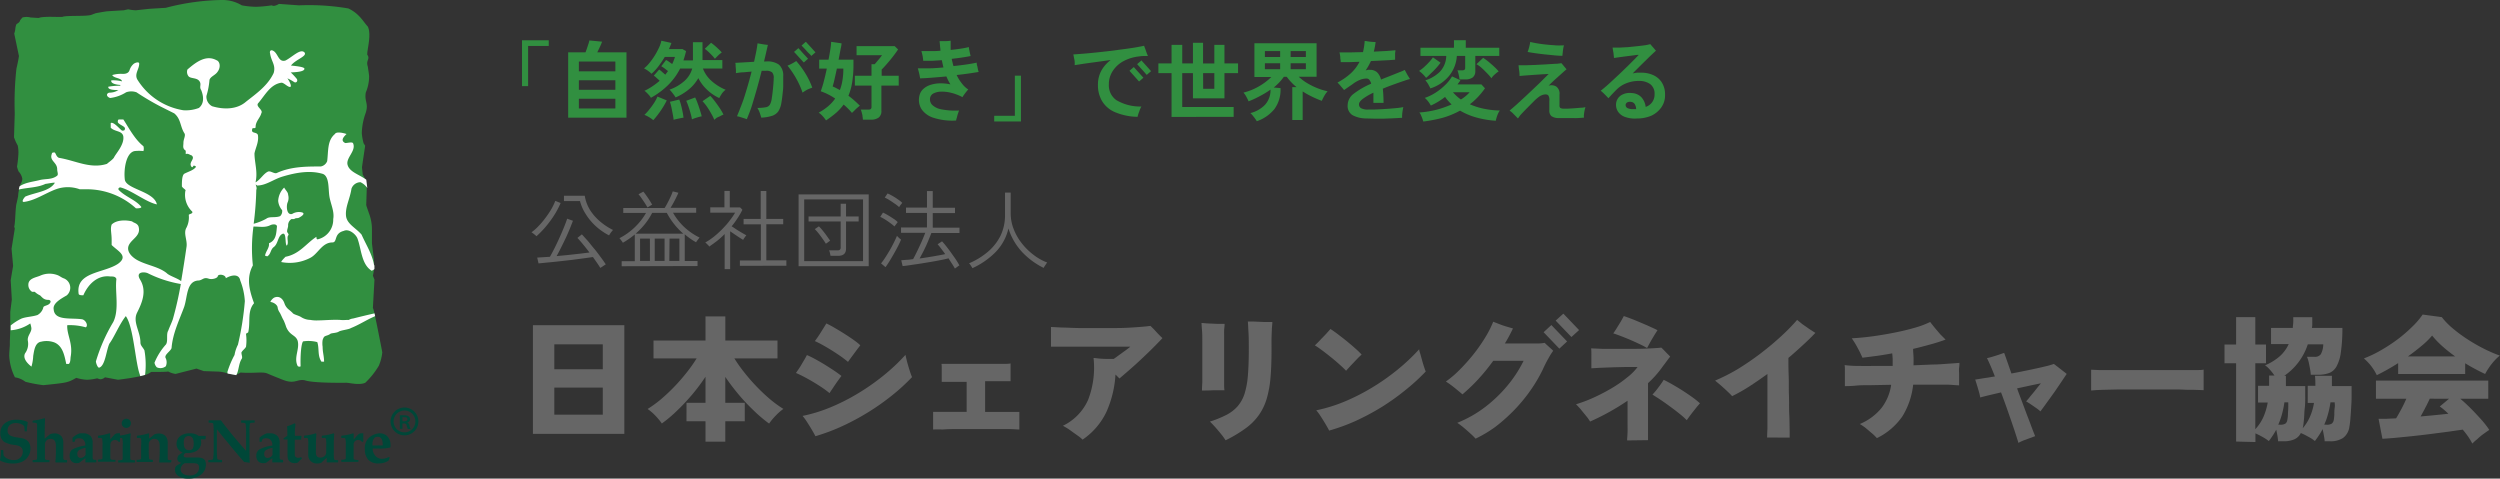 <svg xmlns="http://www.w3.org/2000/svg" viewBox="0 0 467.33 89.46"><rect x="0" y="0" width="467.33" height="89.46" fill="#333333" stroke="none"/><defs><style>.cls-1{fill:#318f40;}.cls-2{fill:#666;}.cls-3{fill:#004738;}.cls-4{fill:none;stroke:#004738;stroke-width:0.56px;}.cls-5{fill:#fff;}</style></defs><g id="レイヤー_2" data-name="レイヤー 2"><g id="コンポジション"><path class="cls-1" d="M97.58,16.1V7.53h5V8.59H98.72V16.1Z"/><path class="cls-1" d="M106.21,22V9.78h3.24c.1-.25.2-.53.3-.83s.2-.59.28-.85a3.56,3.56,0,0,0,.14-.54l2.38.23a9.29,9.29,0,0,1-.37.89c-.18.39-.36.75-.53,1.1h5.46V22Zm2-8.67h6.82V11.5h-6.82Zm0,3.46h6.82V15h-6.82Zm0,3.49h6.82V18.46h-6.82Z"/><path class="cls-1" d="M134.45,18.33a8.3,8.3,0,0,1-2.24-1.52,7.72,7.72,0,0,1-1.67-2.21,7.53,7.53,0,0,1-1.75,2.09,10.12,10.12,0,0,1-2.5,1.52,4,4,0,0,0-.29-.44c-.13-.18-.28-.37-.43-.56a3.14,3.14,0,0,0-.42-.45,8.31,8.31,0,0,0,2.73-1.57,4.91,4.91,0,0,0,1.52-2.38h-2.26a11.83,11.83,0,0,1-2.28,3.12,14.73,14.73,0,0,1-3.18,2.35,3.44,3.44,0,0,0-.33-.47c-.15-.16-.3-.33-.46-.48a2,2,0,0,0-.43-.35A10.77,10.77,0,0,0,122,16.1a12.27,12.27,0,0,0,1.31-1c-.17-.17-.36-.34-.58-.54a3.41,3.41,0,0,0-.51-.42l1-1.14a4.52,4.52,0,0,1,.55.44l.59.52c.09-.11.18-.22.26-.34l.25-.33-.65-.51a4.8,4.8,0,0,0-.61-.39l.9-1.18a3.78,3.78,0,0,1,.55.34l.59.42a6.31,6.31,0,0,0,.29-.66,5.9,5.9,0,0,0,.23-.67h-1.9a20.61,20.61,0,0,1-1.18,1.75,9.37,9.37,0,0,1-1.3,1.4,5,5,0,0,0-.64-.54,5.28,5.28,0,0,0-.76-.47,6.09,6.09,0,0,0,1-1,12.3,12.3,0,0,0,1-1.39,14.38,14.38,0,0,0,.8-1.48,5.86,5.86,0,0,0,.44-1.3l1.88.42c-.06.18-.13.36-.21.55s-.16.39-.25.59h2.52l.67.38c-.06.3-.14.6-.22.88s-.17.58-.27.86h1.78V7.89h1.79v3.34h3.71v1.58h-3.63a5.86,5.86,0,0,0,1.69,2.39,9.18,9.18,0,0,0,2.56,1.58,3,3,0,0,0-.7.71A7.88,7.88,0,0,0,134.45,18.33Zm-12.33,4.13a6.12,6.12,0,0,0-.79-.56,4.94,4.94,0,0,0-.87-.43,7.91,7.91,0,0,0,.91-1,12.31,12.31,0,0,0,.89-1.22,7.12,7.12,0,0,0,.64-1.2l1.74.72a13.56,13.56,0,0,1-.73,1.31c-.28.45-.58.88-.89,1.29A13,13,0,0,1,122.12,22.46Zm3.79-.06c0-.32-.08-.69-.16-1.11s-.16-.84-.25-1.26a9,9,0,0,0-.27-1l1.74-.42a7.79,7.79,0,0,1,.33,1c.11.41.2.83.29,1.26a10.88,10.88,0,0,1,.18,1.14c-.24,0-.55.09-.92.16A7.73,7.73,0,0,0,125.91,22.4Zm3.44-.08a9.37,9.37,0,0,0-.27-1.17c-.12-.45-.26-.89-.41-1.31a9.77,9.77,0,0,0-.39-1l1.67-.62a9.73,9.73,0,0,1,.48,1.15c.16.43.3.85.43,1.27s.24.79.31,1.11a5,5,0,0,0-.59.13l-.68.21A4.79,4.79,0,0,0,129.35,22.32Zm4.18.08a10.44,10.44,0,0,0-.58-1.17c-.25-.45-.52-.88-.81-1.31a8.4,8.4,0,0,0-.82-1l1.45-1a10.7,10.7,0,0,1,.91,1.08c.32.42.61.84.9,1.27a9.84,9.84,0,0,1,.66,1.15,2.82,2.82,0,0,0-.57.27L134,22A5.37,5.37,0,0,0,133.53,22.4Zm.1-11.42a5.06,5.06,0,0,0-.53-.62c-.22-.24-.45-.46-.69-.69a5.66,5.66,0,0,0-.67-.54L132.92,8q.29.2.66.51c.25.21.5.44.74.67a5.6,5.6,0,0,1,.6.63,6.1,6.1,0,0,0-.67.55C134,10.62,133.78,10.82,133.63,11Z"/><path class="cls-1" d="M139.61,22.28l-.52-.18-.74-.23a5.09,5.09,0,0,0-.58-.14c.32-.77.65-1.62,1-2.54s.62-1.88.92-2.87.56-2,.81-2.94l-1.57.14c-.52,0-1,.1-1.36.15,0-.14,0-.33,0-.57l-.06-.73c0-.25,0-.46-.07-.62l1.63-.09,1.89-.11q.22-1,.39-1.83c.11-.58.2-1.12.26-1.62l.93.16a9.27,9.27,0,0,0,1,.13c-.1.45-.21.93-.33,1.45s-.24,1.07-.39,1.65h.38a3.73,3.73,0,0,1,2.42.6,2.69,2.69,0,0,1,.79,2.1c0,.58,0,1.18,0,1.83s-.09,1.24-.15,1.79-.12,1-.19,1.38a4.06,4.06,0,0,1-.59,1.64,2.34,2.34,0,0,1-1.18.83,7.7,7.7,0,0,1-2,.33c-.06-.25-.16-.55-.28-.91a4.06,4.06,0,0,0-.45-.91,7.78,7.78,0,0,0,1.57-.12,1.07,1.07,0,0,0,.78-.5,3.12,3.12,0,0,0,.35-1.19c.07-.4.12-.83.17-1.28s.1-.89.13-1.32.06-.8.06-1.13a1.47,1.47,0,0,0-.3-1.1,1.65,1.65,0,0,0-1.13-.3h-.37l-.45,0c-.27,1.09-.56,2.19-.87,3.29s-.63,2.16-.93,3.15S139.89,21.55,139.61,22.28Zm10.4-5a15.21,15.21,0,0,0-1.21-2.67,16.79,16.79,0,0,0-1.59-2.34,7.6,7.6,0,0,0,.84-.39c.3-.16.56-.32.79-.47a15.54,15.54,0,0,1,1.76,2.39,14.15,14.15,0,0,1,1.24,2.59,7.22,7.22,0,0,0-1,.4A9.62,9.62,0,0,0,150,17.33Zm.25-5.6a4.09,4.09,0,0,1-.31-.33l-.61-.66-.6-.66-.31-.33.82-.7.31.34.59.66.6.65.3.33Zm1.41-1.23-.21-.24L151,9.77l-.5-.56c-.17-.19-.32-.34-.45-.47l-.21-.23.79-.7a4.09,4.09,0,0,1,.31.33l.6.65.59.66.31.33Z"/><path class="cls-1" d="M154.41,22.51a5.65,5.65,0,0,0-.62-.79,3.53,3.53,0,0,0-.75-.66,10.87,10.87,0,0,0,1.78-1.21,7.58,7.58,0,0,0,1.3-1.43,11.41,11.41,0,0,0-2.7-1.36A17.5,17.5,0,0,0,154,15.2c.2-.76.38-1.55.56-2.38h-1.43V11.16h1.75c.13-.7.25-1.35.34-1.94a12.27,12.27,0,0,0,.15-1.4l1.94.28c0,.37-.13.82-.23,1.36s-.2,1.11-.32,1.7h2.78v.25c0,.09,0,.19,0,.29s0,.2,0,.31a21.57,21.57,0,0,1-.23,3.31,11.3,11.3,0,0,1-.71,2.58c.4.3.78.6,1.14.92s.68.63,1,.94a4.34,4.34,0,0,0-.46.37,6.92,6.92,0,0,0-.56.53l-.46.45a11.48,11.48,0,0,0-1.56-1.56,9.92,9.92,0,0,1-1.39,1.53A19.86,19.86,0,0,1,154.41,22.51ZM157,16.83a8.64,8.64,0,0,0,.49-1.88,13.16,13.16,0,0,0,.16-2.13h-1.21c-.15.71-.3,1.36-.44,2s-.27,1.05-.35,1.34c.21.09.43.19.66.31Zm4.31,5.54a5.87,5.87,0,0,0-.08-.62c0-.24-.09-.48-.14-.7a4.14,4.14,0,0,0-.18-.56h1.38a.82.82,0,0,0,.47-.1.51.51,0,0,0,.15-.43V16h-3.11V14.16h3.11V12h.6c.13-.15.29-.33.46-.54l.53-.63.38-.51h-4.76V8.62h7.12l.64.62c-.23.36-.53.77-.88,1.23s-.73.92-1.12,1.37-.74.84-1.07,1.16v1.16H168V16h-3.24V20.7a1.49,1.49,0,0,1-.5,1.27,2.39,2.39,0,0,1-1.51.4Z"/><path class="cls-1" d="M178.72,22.53a11.52,11.52,0,0,1-4.18-.5,4.25,4.25,0,0,1-2.29-1.64,3.3,3.3,0,0,1-.39-2.45,2.41,2.41,0,0,1,.7-1.28,3.62,3.62,0,0,1,1.34-.78,6.06,6.06,0,0,1,1.76-.3,8.71,8.71,0,0,1,2,.19c-.14-.23-.27-.47-.4-.72s-.24-.5-.35-.76c-.92.09-1.81.16-2.68.23s-1.61.11-2.24.13c0-.14-.05-.33-.09-.56s-.1-.46-.16-.7-.11-.44-.17-.62c.61,0,1.33,0,2.17,0s1.72-.09,2.62-.16c-.06-.23-.11-.46-.16-.68s-.09-.45-.14-.68l-1.89.12q-.9,0-1.59,0a5.42,5.42,0,0,0-.07-.59c0-.22-.08-.45-.13-.68s-.1-.41-.14-.55c.49,0,1,0,1.65,0s1.25,0,1.91-.07c0-.31-.06-.62-.08-.92s-.06-.59-.08-.87h1.07a7.55,7.55,0,0,0,1-.08q0,.41,0,.84c0,.28,0,.58,0,.88.65-.06,1.27-.14,1.86-.23a15.65,15.65,0,0,0,1.54-.3c0,.2.07.48.14.83s.13.63.19.84c-.45.1-1,.19-1.59.28s-1.26.17-1.93.25c0,.22.09.45.14.68s.11.45.17.67c.87-.09,1.68-.19,2.44-.3s1.4-.23,1.91-.34c0,.15,0,.35.08.58s.09.46.15.68a4.2,4.2,0,0,0,.13.48c-.54.09-1.15.19-1.86.29s-1.45.2-2.25.28a7.29,7.29,0,0,0,.94,1.53A4.63,4.63,0,0,0,181,16.73a4.27,4.27,0,0,0-.35.4c-.15.18-.28.36-.42.55s-.24.35-.32.48a9,9,0,0,0-2.06-.8,7,7,0,0,0-1.9-.23,3.33,3.33,0,0,0-1.44.33,1.16,1.16,0,0,0-.65.88,1.47,1.47,0,0,0,.4,1.27,3.32,3.32,0,0,0,1.72.83,13.51,13.51,0,0,0,3.3.22c-.07.16-.14.37-.22.62s-.15.5-.2.74A3.35,3.35,0,0,0,178.72,22.53Z"/><path class="cls-1" d="M185.85,22.71V21.65h3.86V14.14h1.14v8.57Z"/><path class="cls-1" d="M212.65,21.84a11.36,11.36,0,0,1-4.26-.89A5.17,5.17,0,0,1,206,18.88a5.83,5.83,0,0,1-.76-3,5.5,5.5,0,0,1,.63-2.66,6.3,6.3,0,0,1,1.76-2l-2.64.36-2.38.33-1.72.27a3.91,3.91,0,0,0,0-.62c0-.26-.08-.51-.13-.77a4.18,4.18,0,0,0-.13-.61l1.85-.14c.72-.06,1.51-.13,2.36-.22s1.71-.18,2.59-.29l2.56-.33q1.23-.16,2.25-.33c.67-.12,1.23-.22,1.65-.32,0,.16.12.37.2.6l.25.72a6.49,6.49,0,0,0,.25.6l-.77,0q-.42,0-1,.09a7.79,7.79,0,0,0-2.78.86,5.46,5.46,0,0,0-2,1.8,4.54,4.54,0,0,0-.76,2.62,3.36,3.36,0,0,0,1.42,2.89,8.79,8.79,0,0,0,4.67,1.18,4.29,4.29,0,0,0-.41.94A5.17,5.17,0,0,0,212.65,21.84Zm.28-6.61-.22-.23c-.11-.14-.26-.3-.43-.49s-.33-.38-.5-.56l-.43-.48-.21-.24.81-.7.29.34.6.66.59.66.31.34ZM214.36,14l-.21-.24-.43-.49-.51-.56-.43-.48-.21-.24.81-.7a3.54,3.54,0,0,0,.3.35l.59.65.59.66.31.35Z"/><path class="cls-1" d="M219,21.86V13.67h-2.46V11.85H219V8.39h2v3.46h2V8h1.89v3.86H227V8.39h1.89v3.46h2.54v1.82h-2.54v4.71H223V13.67h-2V20h9.61v1.84Zm5.91-5.26H227V13.67h-2.1Z"/><path class="cls-1" d="M234.94,22.66c-.08-.13-.18-.29-.32-.48s-.28-.38-.44-.57a3.4,3.4,0,0,0-.44-.47,5.71,5.71,0,0,0,2.76-1.58,4.1,4.1,0,0,0,1-2.81,15.57,15.57,0,0,1-1.95,1.19,17.19,17.19,0,0,1-2.15,1,8.83,8.83,0,0,0-.41-.83,3.68,3.68,0,0,0-.55-.8,10.79,10.79,0,0,0,2.91-1.18,11.43,11.43,0,0,0,2.31-1.74h-3.17V8.09h11.62v6.26h-3.33a9.21,9.21,0,0,0,1.66,1.24,13,13,0,0,0,1.92.93,11,11,0,0,0,1.81.54,4.94,4.94,0,0,0-.61.85,9.09,9.09,0,0,0-.47.94c-.57-.21-1.17-.46-1.79-.76a16.41,16.41,0,0,1-1.79-1v5.34h-1.94V16.29h.8a10.17,10.17,0,0,1-1-.93,10.54,10.54,0,0,1-.83-1h-.55a9.91,9.91,0,0,1-1.89,2l1.27.11a6.13,6.13,0,0,1-1.12,3.89A7.23,7.23,0,0,1,234.94,22.66Zm1.51-12h2.85V9.55h-2.85Zm0,2.28h2.85V11.83h-2.85Zm4.81-2.28h2.85V9.55h-2.85Zm0,2.28h2.85V11.83h-2.85Z"/><path class="cls-1" d="M255.26,22.14a5.35,5.35,0,0,1-2.44-.62,2,2,0,0,1-.9-1.87,2.72,2.72,0,0,1,1.15-2.14,15.21,15.21,0,0,1,3.25-1.87,2,2,0,0,0-.34-.71.66.66,0,0,0-.54-.25,3.37,3.37,0,0,0-1.2.24,6,6,0,0,0-1.21.67c-.24.18-.52.38-.86.6l-.92.64-.6-.71a7.87,7.87,0,0,0-.63-.69,11.87,11.87,0,0,0,2.55-1.78,7.79,7.79,0,0,0,1.57-2.1l-2.06.07-1.46,0c0-.14,0-.32-.05-.54s0-.45-.07-.69a3.68,3.68,0,0,0-.11-.59h1.91l2.49-.06c.07-.32.14-.65.19-1a9.39,9.39,0,0,0,.12-1.08c.25,0,.58.09,1,.13s.76.07,1.05.07a15,15,0,0,1-.34,1.79l2.37-.12c.72-.05,1.28-.1,1.67-.14q0,.21-.06.54l0,.67c0,.22,0,.41,0,.56l-1.07.08-1.59.08-1.86.09c-.15.31-.3.61-.46.9s-.34.57-.52.85l.39-.1a1.78,1.78,0,0,1,.41,0,1.89,1.89,0,0,1,1.31.44,2.75,2.75,0,0,1,.75,1.37l1-.4,1.07-.42,1.43-.57a8.49,8.49,0,0,0,.94-.41l.3.55c.11.22.24.44.37.65l.31.5c-.22.05-.5.14-.84.25l-1,.34-.85.3c-.89.32-1.69.62-2.39.92.08.74.13,1.63.14,2.65h-.61l-.71,0-.58,0c0-.35,0-.68,0-1s0-.62,0-.9a11.09,11.09,0,0,0-2,1.17q-.69.54-.69,1a.83.83,0,0,0,.34.7,2.6,2.6,0,0,0,1.39.28l1,0,1.4-.06,1.55-.1,1.46-.13c.46-.05.84-.11,1.14-.17-.06.3-.12.65-.17,1a5.79,5.79,0,0,0-.05,1l-1.57.09-1.83.07c-.62,0-1.22,0-1.8,0Z"/><path class="cls-1" d="M266.58,14.55a6.45,6.45,0,0,0-.58-.66,6.09,6.09,0,0,0-.73-.63,8,8,0,0,0,.92-.7c.32-.29.63-.6.93-.92a7.64,7.64,0,0,0,.74-.92l1.42,1a10.09,10.09,0,0,1-.81,1,12.9,12.9,0,0,1-1,1Q267,14.22,266.58,14.55Zm-.52,8.17c-.05-.17-.11-.37-.19-.59s-.17-.44-.26-.64a1.74,1.74,0,0,0-.29-.46,18.5,18.5,0,0,0,3.18-.51,18.31,18.31,0,0,0,2.85-1c-.23-.21-.44-.44-.65-.67a7.09,7.09,0,0,1-.57-.73,12.93,12.93,0,0,1-2.66,1.61A7.06,7.06,0,0,0,267,19a5,5,0,0,0-.66-.7,9.29,9.29,0,0,0,2.05-1,11.06,11.06,0,0,0,1.79-1.44,7.27,7.27,0,0,0,1.25-1.58L273,15a4.4,4.4,0,0,1-.26.39l-.29.39h4.47l.67.73a13.82,13.82,0,0,1-1.34,1.64,11.79,11.79,0,0,1-1.49,1.34,13.05,13.05,0,0,0,2.74.86,16.57,16.57,0,0,0,2.87.31,2.77,2.77,0,0,0-.34.58,5.51,5.51,0,0,0-.27.74c-.07.24-.12.44-.15.59a17.29,17.29,0,0,1-3.57-.59,12.74,12.74,0,0,1-3.11-1.3A16.07,16.07,0,0,1,269.76,22,27.8,27.8,0,0,1,266.06,22.72Zm1.33-6.2c-.11-.23-.25-.49-.42-.79a4.09,4.09,0,0,0-.52-.71,6.82,6.82,0,0,0,2.74-1.64,4.41,4.41,0,0,0,1.16-2.93h-4.82V8.92h6.26V7.52H274v1.4h6.26v1.53h-4.48v2.81a1.46,1.46,0,0,1-.47,1.21,2.23,2.23,0,0,1-1.42.37h-1.06a6,6,0,0,0-.15-.88,4.43,4.43,0,0,0-.24-.81h.86a.75.75,0,0,0,.45-.1.48.48,0,0,0,.14-.41V10.45h-1.56a6.55,6.55,0,0,1-1.4,3.68A7.36,7.36,0,0,1,267.39,16.52Zm5.7,2.08a7.14,7.14,0,0,0,1.63-1.35h-3.11A8,8,0,0,0,273.09,18.6Zm5.68-4a6.84,6.84,0,0,0-.57-.68l-.75-.77c-.27-.26-.53-.5-.78-.71A6.65,6.65,0,0,0,276,12l1.25-1.19a11.87,11.87,0,0,1,1,.73c.36.3.71.6,1.05.92a9.76,9.76,0,0,1,.85.89,4.87,4.87,0,0,0-.49.35c-.18.16-.37.32-.54.5S278.87,14.53,278.77,14.65Z"/><path class="cls-1" d="M283.75,22.14l-.77-.78a5,5,0,0,0-.79-.69c.38-.31.84-.71,1.38-1.19l1.69-1.56L287,16.28c.56-.53,1.05-1,1.49-1.45s.77-.75,1-1l-1.19.06-1.51.1-1.52.11-1.22.1c0-.25,0-.56-.07-1s-.08-.71-.12-1c.32,0,.76,0,1.3,0l1.78-.06,1.93-.1,1.76-.11c.53,0,.95-.08,1.25-.12.12.14.28.32.47.56l.49.58c-.18.15-.47.39-.85.74l-1.26,1.13c-.45.41-.86.81-1.24,1.2a1.72,1.72,0,0,1,1.44.17,1.63,1.63,0,0,1,.59,1.48v1.16c0,.41,0,.7,0,.87a.63.63,0,0,0,.14.47,1.2,1.2,0,0,0,.61.14l.83,0,1.19-.07,1.2-.1c.38,0,.67-.07.88-.1a6,6,0,0,0-.17.65c-.05.24-.08.48-.11.72s0,.43,0,.59c-.32,0-.7.05-1.13.07s-.87,0-1.32,0H292.3c-.4,0-.74,0-1,0a2.19,2.19,0,0,1-1.32-.39,1.4,1.4,0,0,1-.36-1.09c0-.29,0-.6,0-.94s0-.61,0-.82a1.53,1.53,0,0,0-.2-1c-.16-.18-.45-.22-.88-.14a2.49,2.49,0,0,0-.81.37,9,9,0,0,0-.93.79l-.78.79-.9.91c-.3.31-.58.6-.83.88S283.88,22,283.75,22.14Zm8.31-11.71q-.69,0-1.56-.09l-1.8-.18c-.62-.07-1.2-.14-1.75-.22s-1-.15-1.39-.23a6.94,6.94,0,0,0,.28-.87,8,8,0,0,0,.21-1c.39.1.85.19,1.38.28s1.1.16,1.68.22,1.16.1,1.72.14,1.07,0,1.52,0a8,8,0,0,0-.19,1C292.12,9.9,292.08,10.2,292.06,10.43Z"/><path class="cls-1" d="M306,22.15a5.43,5.43,0,0,1-2.26-.3,2.59,2.59,0,0,1-1.29-1,2.3,2.3,0,0,1-.36-1.4,2.07,2.07,0,0,1,.88-1.59,3,3,0,0,1,2.08-.46,2.6,2.6,0,0,1,1.79.79,3.24,3.24,0,0,1,.79,1.79,2.39,2.39,0,0,0,1.66-2.39,2.2,2.2,0,0,0-.82-1.87,3.49,3.49,0,0,0-2.11-.59,6.24,6.24,0,0,0-2.39.45,5.26,5.26,0,0,0-1.86,1.25q-.48.48-.87.9l-.58.63c-.19-.21-.42-.45-.7-.73a6.88,6.88,0,0,0-.74-.67c.3-.22.64-.51,1.05-.86s.83-.75,1.31-1.19L303,13.58l1.38-1.34,1.17-1.17.79-.82q-.32,0-.9.09l-1.27.16-1.36.18-1.11.16q0-.23-.06-.6c0-.24-.06-.49-.1-.73s-.07-.45-.1-.61l1.27,0,1.63-.09L306,8.64c.55-.06,1-.11,1.49-.18a7.89,7.89,0,0,0,1-.21l.31.36.4.46c.13.16.25.29.35.4l-1.07,1L306.92,12c-.56.56-1.14,1.13-1.72,1.72.27-.05.54-.1.81-.13a7.55,7.55,0,0,1,.83,0,5.19,5.19,0,0,1,2.24.47,3.64,3.64,0,0,1,1.57,1.36,4.06,4.06,0,0,1,.6,2.23,3.9,3.9,0,0,1-.66,2.37,4.72,4.72,0,0,1-1.91,1.61A6.76,6.76,0,0,1,306,22.15Zm-.7-1.75h.27l.28,0a1.93,1.93,0,0,0-.26-.93.9.9,0,0,0-.68-.42,1.09,1.09,0,0,0-.74.1.58.58,0,0,0-.29.45.64.64,0,0,0,.34.6A2.18,2.18,0,0,0,305.25,20.4Z"/><path class="cls-2" d="M100.28,44.16a2.17,2.17,0,0,0-.25-.23c-.13-.11-.26-.22-.4-.32a2.78,2.78,0,0,0-.28-.19,8.45,8.45,0,0,0,1.25-1.09,13.1,13.1,0,0,0,1.26-1.47A17.88,17.88,0,0,0,103,39.2a11.26,11.26,0,0,0,.8-1.65l1,.4a16.28,16.28,0,0,1-2,3.43A17.54,17.54,0,0,1,100.28,44.16Zm11.93,5.92c-.15-.26-.35-.56-.59-.92l-.78-1.11-1.78.25-2.2.29-2.32.26c-.77.09-1.49.16-2.16.22l-1.71.17-.25-1.09,1-.06L102.8,48c.29-.51.6-1.09.92-1.73s.63-1.31.94-2,.57-1.31.81-1.9.42-1.08.55-1.49l1.08.39c-.18.48-.38,1-.62,1.58s-.5,1.17-.78,1.76-.57,1.18-.85,1.74-.55,1.07-.8,1.52l2.21-.21,2.16-.24,1.77-.22c-.42-.55-.84-1.08-1.25-1.58s-.76-.88-1-1.15l.83-.66c.26.28.58.64,1,1.1s.8,1,1.23,1.49.84,1.07,1.24,1.6.73,1,1,1.42l-.29.18-.41.28ZM113.85,44a11.67,11.67,0,0,1-2.49-1.73A10.87,10.87,0,0,1,109.48,40a8.22,8.22,0,0,1-1.06-2.41h-3v-1h3.89a7.27,7.27,0,0,0,1,2.69,9.5,9.5,0,0,0,1.9,2.15,11.89,11.89,0,0,0,2.38,1.56,3.39,3.39,0,0,0-.23.27c-.11.13-.21.27-.3.4Z"/><path class="cls-2" d="M116.21,49.77v-.94h2.45v-5a15.58,15.58,0,0,1-2.23,1.55,1.2,1.2,0,0,0-.17-.27l-.26-.34a1.36,1.36,0,0,0-.21-.24,12.13,12.13,0,0,0,2.91-2.09,11.75,11.75,0,0,0,2.06-2.63h-4.25v-.93h7.73a9.89,9.89,0,0,0,.57-1c.2-.37.38-.74.55-1.11s.3-.69.4-1l1.06.26c-.18.41-.4.88-.67,1.4s-.54,1-.8,1.41h4.79v.93h-4.33a11.49,11.49,0,0,0,2.06,2.64,12,12,0,0,0,2.9,2l-.2.25-.27.35a2,2,0,0,0-.18.28,11.77,11.77,0,0,1-1.12-.71c-.36-.25-.71-.52-1-.79v5h2.39v.94Zm2.61-6.09h8.91A13.47,13.47,0,0,1,126,41.87a13.21,13.21,0,0,1-1.35-2.08h-2.74a11.87,11.87,0,0,1-1.34,2.08A13.61,13.61,0,0,1,118.82,43.68Zm2.22-4.9c-.14-.24-.3-.51-.5-.82s-.41-.61-.61-.9-.4-.55-.57-.75l.91-.49c.28.35.57.75.88,1.21s.56.87.76,1.23l-.25.14-.36.22Zm-1.39,10h1.84V44.6h-1.84Zm2.74,0h1.84V44.6h-1.84Zm2.73,0H127V44.6h-1.84Z"/><path class="cls-2" d="M135.46,50.31V43.75A14.66,14.66,0,0,1,134.08,45c-.48.38-1,.74-1.49,1.09a1.34,1.34,0,0,0-.2-.24c-.1-.11-.21-.22-.32-.32a1.44,1.44,0,0,0-.24-.2,11.75,11.75,0,0,0,1.64-1.1,19.21,19.21,0,0,0,1.58-1.44c.5-.53.95-1,1.36-1.57a10.66,10.66,0,0,0,1-1.46h-4.64v-1h2.65V35.69h1v3.08h1.93l.43.44a15,15,0,0,1-.92,1.6,15.78,15.78,0,0,1-1.09,1.49l.94.62c.34.22.67.42,1,.61s.59.34.81.45a2.49,2.49,0,0,0-.19.23l-.26.37a1.68,1.68,0,0,0-.15.26c-.33-.2-.71-.44-1.16-.74l-1.27-.86v7.07Zm2.85-.62v-1h3.92V41.93H139v-1h3.2V35.71h1.05v5.21h3.16v1h-3.16v6.75H147v1Z"/><path class="cls-2" d="M149.28,49.76V36.34h13.11V49.76Zm1.05-.95h11V37.28h-11Zm4.91-1a5.37,5.37,0,0,0-.1-.54,2.11,2.11,0,0,0-.16-.47h1.55a.74.74,0,0,0,.47-.12.53.53,0,0,0,.15-.43V41.4h-6v-.94h6V38.08h1v2.38h2.36v.94h-2.36v5.1q0,1.32-1.47,1.32Zm-.86-2.25a10.41,10.41,0,0,0-.59-.89c-.23-.34-.48-.67-.74-1a8.29,8.29,0,0,0-.74-.84l.77-.52a9.47,9.47,0,0,1,.74.83c.26.32.52.65.76,1s.45.62.6.86l-.24.16-.33.25Z"/><path class="cls-2" d="M167.21,42.33a9.48,9.48,0,0,0-.78-.63c-.33-.24-.66-.47-1-.68a7.47,7.47,0,0,0-.89-.48l.52-.8c.28.13.6.3.94.5s.67.41,1,.63a4.34,4.34,0,0,1,.81.65l-.17.23-.27.35A2.65,2.65,0,0,0,167.21,42.33Zm-1.68,7.61-.83-.7c.23-.29.49-.65.78-1.09s.57-.91.86-1.4.55-1,.78-1.46.42-.87.55-1.2l.2.2a3.26,3.26,0,0,0,.33.31l.23.19a11.61,11.61,0,0,1-.51,1.12c-.23.46-.49.94-.78,1.45s-.58,1-.86,1.46S165.74,49.65,165.53,49.94Zm2.54-11.22a5.42,5.42,0,0,0-.79-.63c-.33-.23-.66-.46-1-.67a7.08,7.08,0,0,0-.89-.49l.53-.77a9.38,9.38,0,0,1,.94.48c.35.2.69.41,1,.64a5.73,5.73,0,0,1,.8.64l-.17.22a4,4,0,0,0-.27.34ZM178.5,50.2c-.16-.29-.34-.59-.55-.91s-.43-.66-.64-1c-.38.1-.86.21-1.43.32s-1.18.23-1.84.34l-2,.33-1.85.27c-.57.09-1.06.15-1.46.19l-.26-1.09,1-.08c.38,0,.79-.08,1.22-.13q.36-.66.78-1.53c.29-.59.56-1.18.83-1.79s.48-1.13.66-1.6h-4.53v-1h4.85V39.81h-3.92v-1h3.92V35.72h1.08v3.11h4.16v1h-4.16v2.73h5v1h-5.26c-.18.49-.4,1-.64,1.59s-.5,1.13-.77,1.68-.53,1-.79,1.49c.85-.12,1.7-.25,2.56-.4s1.6-.28,2.23-.42c-.25-.35-.5-.68-.74-1s-.47-.6-.68-.84l.83-.55c.23.25.49.55.78.92s.58.75.88,1.17.6.84.88,1.25.51.81.7,1.17a1.28,1.28,0,0,0-.26.16l-.35.26A3.16,3.16,0,0,0,178.5,50.2Z"/><path class="cls-2" d="M181.78,50.13a3,3,0,0,0-.17-.28l-.25-.38a1.64,1.64,0,0,0-.21-.25A13.51,13.51,0,0,0,184.74,47a9.41,9.41,0,0,0,2.32-3,8.79,8.79,0,0,0,.81-3.79V36h1.06v3.88a8,8,0,0,0,.56,2.94A10.09,10.09,0,0,0,191,45.47a11.78,11.78,0,0,0,2.19,2.16,9.77,9.77,0,0,0,2.56,1.44,3.23,3.23,0,0,0-.2.28l-.28.42a3.5,3.5,0,0,0-.18.31,14.17,14.17,0,0,1-4-2.94,11.59,11.59,0,0,1-2.58-4.43,9.31,9.31,0,0,1-2.37,4.38A14.68,14.68,0,0,1,181.78,50.13Z"/><path class="cls-2" d="M99.62,81.1V60.79h17.09V81.1Zm4-12.07h9.06V64.37h-9.06Zm0,8.49h9.06V72.46h-9.06Z"/><path class="cls-2" d="M131.88,82.56V78.75h-3.55V75.3h3.55V70.43a36.26,36.26,0,0,1-2.45,3.28c-.91,1.07-1.84,2.08-2.81,3a24.35,24.35,0,0,1-2.9,2.45,12.19,12.19,0,0,0-1.23-1.48,9.78,9.78,0,0,0-1.43-1.23,21.46,21.46,0,0,0,2.38-1.72,33.13,33.13,0,0,0,2.49-2.32,34.51,34.51,0,0,0,2.34-2.66A26.78,26.78,0,0,0,130.22,67h-8.06V63.65h9.72v-4.5h3.71v4.5h9.75V67h-8.06a26.78,26.78,0,0,0,1.95,2.74,34.51,34.51,0,0,0,2.34,2.66,33.13,33.13,0,0,0,2.49,2.32,21.46,21.46,0,0,0,2.38,1.72A9.78,9.78,0,0,0,145,77.7a12.19,12.19,0,0,0-1.23,1.48,27.13,27.13,0,0,1-2.9-2.46,37.15,37.15,0,0,1-2.82-3c-.89-1.07-1.72-2.16-2.47-3.27V75.3h3.64v3.45h-3.64v3.81Z"/><path class="cls-2" d="M155.06,73.48a19.94,19.94,0,0,0-1.92-1.38c-.71-.46-1.45-.9-2.21-1.32s-1.47-.77-2.14-1.06c.35-.5.7-1,1.05-1.6s.7-1.16,1-1.75a17.16,17.16,0,0,1,1.67.83c.61.33,1.21.68,1.82,1.06s1.17.74,1.69,1.09.94.66,1.27.93c-.33.43-.7.94-1.12,1.55Zm-2.63,8.06c-.16-.31-.38-.71-.68-1.22s-.61-1-.92-1.48a8.76,8.76,0,0,0-.81-1.09,28.92,28.92,0,0,0,5.16-1.58,38.07,38.07,0,0,0,5.14-2.59,42,42,0,0,0,4.8-3.35,36.67,36.67,0,0,0,4.14-3.89c.06.26.13.59.23,1s.22.83.35,1.26.25.83.37,1.17a7.39,7.39,0,0,0,.28.72,36.79,36.79,0,0,1-3.67,3.37,44.89,44.89,0,0,1-9.31,5.77A36.53,36.53,0,0,1,152.43,81.54Zm6.09-13.89a20,20,0,0,0-1.9-1.41c-.71-.48-1.44-.94-2.18-1.37a23.07,23.07,0,0,0-2.11-1.11c.35-.48.72-1,1.08-1.58s.72-1.14,1.06-1.72a18.23,18.23,0,0,1,1.64.88c.6.35,1.2.71,1.81,1.1s1.16.75,1.66,1.11.92.68,1.24,1c-.32.41-.7.91-1.14,1.51S158.86,67.15,158.52,67.65Z"/><path class="cls-2" d="M174.43,80.29c0-.24,0-.58,0-1l0-1.3c0-.44,0-.76,0-1h1.33l2.22,0h2.72V71.38l-2.8,0c-.85,0-1.46,0-1.86,0,0-.28,0-.63,0-1.06s0-.87,0-1.3,0-.75-.05-1c.3,0,.79,0,1.44,0l2.28,0h2.67l2.69,0,2.32,0c.67,0,1.18,0,1.52-.08,0,.26,0,.61,0,1s0,.89,0,1.32v1c-.41,0-1,0-1.9,0h-2.86V77L187,77l2.3,0,1.25,0c0,.2,0,.53,0,1s0,.9,0,1.34,0,.76,0,.95c-.36,0-.95-.06-1.78-.08l-2.88,0h-3.4l-3.39,0c-1.08,0-2,0-2.85.08A15.9,15.9,0,0,0,174.43,80.29Z"/><path class="cls-2" d="M202.37,82.18a7.31,7.31,0,0,0-.93-.76c-.44-.31-.9-.64-1.4-1s-.94-.61-1.35-.83a9.78,9.78,0,0,0,4.73-4.89,16.73,16.73,0,0,0,1-7.78c.29,0,.67.07,1.13.11s.93.06,1.42.07l1.21,0,1.28-.92,1.14-.83c.33-.25.57-.43.7-.55h-8.81l-2.78,0h-3.25c0-.29,0-.66,0-1.11s0-.91,0-1.38,0-.87,0-1.19l2.13.11c.89,0,1.89.08,3,.09s2.31,0,3.54,0,2.46,0,3.67,0,2.36-.07,3.43-.14,2-.15,2.82-.26c.34.31.7.68,1.1,1.12a15.8,15.8,0,0,0,1.15,1.16c-.41.46-.95,1-1.63,1.69s-1.39,1.36-2.17,2.1-1.54,1.43-2.29,2.08-1.4,1.22-1.95,1.68l-.74-.74a19.88,19.88,0,0,1-1.7,7A13,13,0,0,1,202.37,82.18Z"/><path class="cls-2" d="M224.69,73q0-.54.06-1.56c0-.68,0-1.45,0-2.31s0-1.73,0-2.64,0-1.79,0-2.61,0-1.55-.06-2.17-.06-1-.09-1.33c.34,0,.79.07,1.34.09l1.66.07,1.32,0c0,.45-.08.85-.09,1.21s0,.76,0,1.22V64.7c0,.57,0,1.24,0,2s0,1.6,0,2.44,0,1.6,0,2.28,0,1.19.06,1.53l-2.05,0C226,73,225.27,73,224.69,73Zm4.4,9.29a11.92,11.92,0,0,0-.78-1.09c-.34-.42-.69-.84-1.07-1.27s-.73-.8-1.07-1.12a19.88,19.88,0,0,0,3.12-1.27,7.13,7.13,0,0,0,2.1-1.64,6.75,6.75,0,0,0,1.27-2.34,15.59,15.59,0,0,0,.61-3.36c.11-1.33.17-2.91.17-4.75,0-1.31,0-2.43-.06-3.35s-.07-1.6-.12-2h.46l.51,0,2,.09c.7,0,1.24,0,1.61,0q0,.39-.09,1.2c0,.55-.05,1.17-.06,1.87s0,1.42,0,2.15c0,1.94-.06,3.66-.19,5.14a19.9,19.9,0,0,1-.7,3.94,10.5,10.5,0,0,1-1.46,3.07,10.78,10.78,0,0,1-2.47,2.49A24.87,24.87,0,0,1,229.09,82.31Z"/><path class="cls-2" d="M251.63,69.31c-.31-.33-.71-.71-1.19-1.14s-1-.88-1.56-1.33-1.1-.88-1.64-1.28-1-.73-1.45-1c.29-.27.64-.61,1-1s.78-.79,1.14-1.19.61-.68.77-.87c.39.24.86.57,1.42,1s1.12.85,1.7,1.33,1.11.93,1.6,1.37a13.11,13.11,0,0,1,1.11,1.08c-.25.23-.56.52-.92.9l-1.09,1.14C252.2,68.68,251.88,69,251.63,69.31Zm-3.17,11.18c-.16-.31-.38-.71-.68-1.22s-.61-1-.92-1.48a8.76,8.76,0,0,0-.81-1.09,28.92,28.92,0,0,0,5.16-1.58,38.07,38.07,0,0,0,5.14-2.59,40.82,40.82,0,0,0,4.8-3.35,36.67,36.67,0,0,0,4.14-3.89c0,.26.13.59.25,1s.23.83.35,1.27.25.82.36,1.16a5.79,5.79,0,0,0,.27.72,36.79,36.79,0,0,1-3.67,3.37A43.24,43.24,0,0,1,258.42,76a45.06,45.06,0,0,1-4.88,2.63A35.75,35.75,0,0,1,248.46,80.49Z"/><path class="cls-2" d="M275.83,82a10.63,10.63,0,0,0-.9-.9c-.42-.39-.86-.77-1.32-1.16a13.28,13.28,0,0,0-1.2-.9,22.15,22.15,0,0,0,5.27-3,25.61,25.61,0,0,0,4.22-4.09,23.48,23.48,0,0,0,2.91-4.5h-5.68a36.92,36.92,0,0,1-2.82,3.46,34.25,34.25,0,0,1-2.93,2.81c-.46-.41-1-.84-1.55-1.29a18.26,18.26,0,0,0-1.55-1.11,18.77,18.77,0,0,0,2.57-2.19,35.33,35.33,0,0,0,2.55-2.85,30.24,30.24,0,0,0,2.2-3.14,18.74,18.74,0,0,0,1.53-3l1.18.46c.44.17.89.33,1.35.46l1.16.34a30,30,0,0,1-1.51,2.81h2.19l2.2,0c.71,0,1.33,0,1.87,0a7.83,7.83,0,0,0,1.18-.12c.12.12.29.29.52.49s.44.4.65.59a4.18,4.18,0,0,1,.42.41,11.67,11.67,0,0,0-.89,1.41q-.54.94-1.05,2.07a27.42,27.42,0,0,1-2.28,3.88,29.78,29.78,0,0,1-3,3.65,32.4,32.4,0,0,1-3.52,3.15A23.26,23.26,0,0,1,275.83,82Zm15.66-16.83-2.94-3.07L290,60.76l2.94,3.07ZM293.75,63l-2.95-3.07,1.44-1.3,2.94,3.07Z"/><path class="cls-2" d="M304.16,82.33c0-.36.06-.85.08-1.48s0-1.32,0-2,0-1.45,0-2.15,0-1.29,0-1.79a44.7,44.7,0,0,1-7,3.89,7.71,7.71,0,0,0-.71-1c-.33-.41-.67-.82-1-1.23s-.67-.73-.92-1a26.73,26.73,0,0,0,3.37-1.28,35.66,35.66,0,0,0,3.36-1.76,22.67,22.67,0,0,0,2.86-2,9.92,9.92,0,0,0,1.92-1.93l-2,0-2.54.06-2.43.09-1.67.1c0-.25,0-.62,0-1.1s0-1,0-1.45,0-.89-.05-1.18l2.11.09c.91,0,1.92,0,3,0s2.17,0,3.24,0,2-.05,2.87-.09,1.49-.09,1.9-.14c.13.12.31.29.52.51l.65.67a6.62,6.62,0,0,1,.49.51c-.19.22-.41.51-.66.86l-.75,1a18.9,18.9,0,0,1-2.73,3.09c0,.55,0,1.2,0,2s0,1.56,0,2.41,0,1.66,0,2.47,0,1.53,0,2.2,0,1.19,0,1.58Zm3.73-17.27a13.84,13.84,0,0,0-1.3-.69c-.56-.27-1.17-.55-1.8-.82s-1.25-.52-1.83-.74-1-.38-1.39-.49c.18-.24.39-.56.66-1s.52-.82.76-1.24.43-.76.55-1c.36.12.84.29,1.44.52s1.21.49,1.85.76,1.23.53,1.78.78,1,.45,1.23.6c-.19.27-.41.62-.67,1.05s-.5.84-.73,1.25Zm7.42,13.49A12.36,12.36,0,0,0,314,77.38c-.53-.43-1.11-.88-1.74-1.34s-1.23-.89-1.81-1.28-1.11-.71-1.55-1a13.23,13.23,0,0,0,1.16-1.41A14.92,14.92,0,0,0,311,71c.49.24,1.06.54,1.7.91s1.28.75,1.93,1.17,1.25.83,1.82,1.24a14.38,14.38,0,0,1,1.33,1.08c-.24.25-.52.58-.85,1s-.63.79-.92,1.18S315.5,78.27,315.31,78.55Z"/><path class="cls-2" d="M330.33,81.79q0-.41.06-1.65c0-.82,0-1.81,0-3s0-2.36,0-3.62,0-2.47,0-3.61c-1.15.83-2.28,1.61-3.39,2.33a31.74,31.74,0,0,1-3.21,1.81q-.31-.36-.93-.93c-.4-.38-.82-.76-1.25-1.13s-.78-.65-1-.85A34,34,0,0,0,325,68.9c1.46-.91,2.87-1.88,4.24-2.93s2.62-2.11,3.77-3.17a36.63,36.63,0,0,0,2.93-3q.4.33,1,.81l1.29.9,1.12.72q-1.11,1.16-2.4,2.34c-.86.79-1.74,1.58-2.64,2.34,0,1,0,2,.05,3.25s0,2.45.05,3.71,0,2.46.06,3.57.05,2.07.07,2.84,0,1.29,0,1.52Z"/><path class="cls-2" d="M350.85,81.9a8.68,8.68,0,0,0-.86-.85c-.38-.32-.77-.65-1.18-1a10,10,0,0,0-1.15-.79,10.39,10.39,0,0,0,4.06-3,9.26,9.26,0,0,0,1.8-4.33l-3.65.07c-1.15,0-2.17,0-3,.09s-1.55.07-2,.1c0-.37,0-.82,0-1.34s0-1,0-1.5,0-.84-.05-1.1a20.25,20.25,0,0,0,2.1.15c.92,0,2,.05,3.16,0l3.72,0c0-.37,0-.75,0-1.15s-.05-.79-.08-1.2c-1,.19-2,.35-3,.49l-2.57.33c-.24-.56-.55-1.2-.94-1.91a14.9,14.9,0,0,0-1.06-1.72q1.74-.09,3.81-.36c1.38-.19,2.76-.42,4.13-.69s2.65-.58,3.83-.92a17.63,17.63,0,0,0,2.89-1.08c.26.34.55.71.88,1.11s.68.8,1,1.18l1,1c-.77.29-1.68.59-2.74.88s-2.17.59-3.33.86c0,.53.06,1,.08,1.56s0,1,0,1.51l3.58-.15c1.12,0,2.12-.1,3-.16s1.51-.1,2-.15c0,.22,0,.53-.06.91s0,.79,0,1.23,0,.84,0,1.21,0,.66,0,.85c-.5,0-1.18-.09-2.06-.12l-3,0c-1.12,0-2.3,0-3.53,0a14.15,14.15,0,0,1-2,5.9A12.33,12.33,0,0,1,350.85,81.9Z"/><path class="cls-2" d="M377.31,82.79c-.19-.63-.45-1.46-.79-2.48s-.73-2.14-1.15-3.35-.86-2.41-1.31-3.61l-2.3.54c-.7.17-1.23.31-1.59.41a11.07,11.07,0,0,0-.25-1.08c-.12-.42-.25-.85-.37-1.26l-.32-1,1.6-.26,2.08-.33c-.29-.74-.56-1.4-.82-2s-.48-1.06-.66-1.42c.29-.06.63-.15,1-.26s.8-.24,1.21-.38.72-.25,1-.35c.12.32.3.82.54,1.51l.82,2.35c1.17-.22,2.31-.45,3.41-.68s2.06-.44,2.87-.64a12.4,12.4,0,0,0,1.65-.47l.74.56.92.72c.31.24.56.43.74.59l-.94,1.4c-.41.62-.86,1.28-1.36,2l-1.44,2c-.47.66-.86,1.19-1.17,1.6a6.83,6.83,0,0,0-.78-.62l-1-.69a9.59,9.59,0,0,0-.89-.55l.61-.73c.25-.32.53-.65.82-1l.79-1,.54-.66-1.72.36-2.73.59c.35,1,.71,1.91,1.06,2.85s.68,1.84,1,2.66.58,1.54.81,2.14.4,1,.5,1.28l-1,.37-1.19.44A8.75,8.75,0,0,0,377.31,82.79Z"/><path class="cls-2" d="M390.9,73c0-.3,0-.7,0-1.2s0-1,0-1.48,0-.9,0-1.21l1.56.07,2.95,0,3.77,0,4.08,0,3.85,0c1.2,0,2.23,0,3.08,0s1.44,0,1.74-.09c0,.28,0,.66,0,1.17s0,1,0,1.49,0,.89,0,1.18l-1.82-.06c-.82,0-1.78,0-2.89-.07l-3.56,0H399.8l-3.67,0-3.11.07C392.12,72.9,391.41,72.94,390.9,73Z"/><path class="cls-2" d="M418,82.54V67.9h-2.17V64.4H418V59.28h3.59V64.4h2v3.5h-2V80.23a8.43,8.43,0,0,0,1.52-2.3,12,12,0,0,0,.8-2.69h-1.81V72.12h2.07c0-.3,0-.61,0-.92s0-.62,0-1h1a10.53,10.53,0,0,0-.87-1.11,4.4,4.4,0,0,0-.89-.8,10.08,10.08,0,0,0,2.79-1.73,6.79,6.79,0,0,0,1.63-2.24h-3.3V61.3h4.07c0-.32.06-.66.08-1s0-.69,0-1h3.56q0,.54,0,1c0,.34,0,.68-.07,1h5.7a31.86,31.86,0,0,1-.29,4.57,7.5,7.5,0,0,1-.81,2.63,2.71,2.71,0,0,1-1.38,1.23,5.84,5.84,0,0,1-2.05.32h-1.38a9.18,9.18,0,0,0-.14-1.1c-.08-.43-.16-.84-.25-1.25a6.24,6.24,0,0,0-.32-1h1.4a1.34,1.34,0,0,0,1.19-.49,4,4,0,0,0,.45-1.84H431.4a11.4,11.4,0,0,1-1.78,3.39A11.27,11.27,0,0,1,427,70.25h.31c0,.33,0,.64,0,1v.92h3.61c0,.62,0,1.28,0,2s0,1.43-.09,2.15-.08,1.37-.14,2-.11,1.07-.17,1.43l-.08.31a8.41,8.41,0,0,0,1.38-2.19,10.92,10.92,0,0,0,.74-2.55h-1.17V72.12h1.43c0-.61,0-1.23-.08-1.87h3.17c0,.33,0,.64,0,1v.92h3.68c0,.62,0,1.28,0,2s-.05,1.43-.09,2.15-.09,1.37-.14,2a13.7,13.7,0,0,1-.18,1.43,3.1,3.1,0,0,1-1.19,2.12,4.3,4.3,0,0,1-2.44.62h-1c0-.29-.07-.65-.14-1.08s-.16-.82-.25-1.2a8.84,8.84,0,0,1-.64,1.11c-.23.37-.5.74-.79,1.12a7.49,7.49,0,0,0-1.16-.76c-.54-.3-1-.54-1.47-.73a2.49,2.49,0,0,1-1.25,1.19,5,5,0,0,1-2,.35h-1a10,10,0,0,0-.12-1c-.07-.4-.15-.79-.23-1.17a14.16,14.16,0,0,1-1.39,2.13,7.59,7.59,0,0,0-1.08-.72,14.66,14.66,0,0,0-1.42-.72v1.62Zm7.89-3.15h.33a1.7,1.7,0,0,0,1-.21,1,1,0,0,0,.35-.66,6.49,6.49,0,0,0,.12-1c0-.44.05-.87.06-1.31s0-.75,0-1h-.72a19,19,0,0,1-.43,2.12A14.14,14.14,0,0,1,425.88,79.39Zm8.59,0h.41a1.66,1.66,0,0,0,1-.21,1.1,1.1,0,0,0,.36-.66,6.71,6.71,0,0,0,.11-1c0-.44,0-.87.07-1.31s0-.75,0-1h-.79a17,17,0,0,1-.44,2.12A12.09,12.09,0,0,1,434.47,79.39Z"/><path class="cls-2" d="M444.3,70.13a10.12,10.12,0,0,0-1-1.64A10.26,10.26,0,0,0,441.89,67a21.94,21.94,0,0,0,3.23-1.55,31.21,31.21,0,0,0,3.18-2.1A27.09,27.09,0,0,0,451,61a14.16,14.16,0,0,0,1.87-2.2l3.58.48a13.36,13.36,0,0,0,2.15,2.19,27.64,27.64,0,0,0,2.82,2.06,31.43,31.43,0,0,0,3.05,1.73,24.47,24.47,0,0,0,2.83,1.21,8.51,8.51,0,0,0-1.05,1,11.35,11.35,0,0,0-1,1.28,10.83,10.83,0,0,0-.7,1.16,38.6,38.6,0,0,1-3.73-2v2H448.29V67.88A39.57,39.57,0,0,1,444.3,70.13Zm17.86,12.79a13,13,0,0,0-.74-1.24c-.31-.45-.66-.91-1.05-1.37l-2.79.4-3.33.43c-1.16.15-2.3.28-3.43.4l-3.12.31c-.95.08-1.74.14-2.35.17l-.72-3.73c.34,0,.8,0,1.37,0l1.91-.09c.32-.53.65-1.12,1-1.77s.64-1.28.91-1.89h-5.68V71.15h21v3.38h-5.24c.63.53,1.3,1.15,2,1.85s1.36,1.42,2,2.13a16.49,16.49,0,0,1,1.43,1.85c-.29.19-.64.44-1.06.74s-.82.63-1.2,1A7.08,7.08,0,0,0,462.16,82.92Zm-12-16.3h8.78a29.92,29.92,0,0,1-2.38-1.89,17.56,17.56,0,0,1-1.92-2,14.52,14.52,0,0,1-1.93,1.89C451.88,65.32,451,66,450.13,66.62Zm2.36,11.23,2.68-.25c.89-.09,1.72-.17,2.48-.26-.3-.29-.59-.55-.86-.78s-.53-.42-.75-.57l1.74-1.46H454.2q-.36.8-.81,1.65C453.1,76.75,452.79,77.31,452.49,77.85Z"/><path class="cls-3" d="M5.69,83.84a2.64,2.64,0,0,1-.52,1.62,2.75,2.75,0,0,1-1.2.92,4.34,4.34,0,0,1-1.61.27,5.19,5.19,0,0,1-2.29-.53L0,86a8.34,8.34,0,0,0,.16-1.82l0-.05H.57l.05.05v.13a7.31,7.31,0,0,0,.06.82,1.65,1.65,0,0,0,.72.61A2.46,2.46,0,0,0,2.52,86a1.6,1.6,0,0,0,1.53-.77,1.69,1.69,0,0,0,.21-.81,1.06,1.06,0,0,0-.59-1,3.59,3.59,0,0,0-.95-.25,4.92,4.92,0,0,1-1.95-.57A1.89,1.89,0,0,1,.06,81a2.31,2.31,0,0,1,.77-1.82,3.32,3.32,0,0,1,2.25-.71,4.5,4.5,0,0,1,2.1.42l0,.13a10.89,10.89,0,0,0-.16,1.59L5,80.64H4.65l-.05-.06a7.74,7.74,0,0,0-.06-.87,1.27,1.27,0,0,0-.6-.44A2.37,2.37,0,0,0,3,79.08a1.7,1.7,0,0,0-1.18.39,1.25,1.25,0,0,0-.4,1,1,1,0,0,0,.46.93,4.43,4.43,0,0,0,1.41.38l.65.11a2.72,2.72,0,0,1,.61.16,1.68,1.68,0,0,1,.84.64A2.1,2.1,0,0,1,5.69,83.84Z"/><path class="cls-3" d="M12.54,86.39l0,.06c-.41,0-.75,0-1,0s-.63,0-1.13,0l-.06-.06c.07-.82.1-1.46.1-1.91V83.39c0-.9-.32-1.35-1-1.35a1,1,0,0,0-.81.36,1.12,1.12,0,0,0-.24.74v.66c0,.75,0,1.37,0,1.85a.31.31,0,0,0,.12.27,2.23,2.23,0,0,0,.66.08l.07,0v.34l-.06.06c-.35,0-.86,0-1.52,0s-1.17,0-1.52,0l-.06-.06v-.34l.06,0a2.11,2.11,0,0,0,.66-.08q.12-.06.12-.27c0-.48,0-1.33,0-2.53V81.26c0-.78,0-1.41,0-1.89q0-.21-.12-.27A2,2,0,0,0,6.15,79L6.09,79v-.31l.06-.06a11.17,11.17,0,0,0,2.15-.46l.11.07c0,.1,0,.28,0,.55q-.06,1.32-.06,2.94V82l1-.83a2.29,2.29,0,0,1,.81-.15,1.61,1.61,0,0,1,1.32.54,1.94,1.94,0,0,1,.35,1.27c0,.06,0,.29,0,.68s0,.74,0,1.06c0,.56,0,.92,0,1.07s.06.25.13.29a1.39,1.39,0,0,0,.57.07l0,.06Z"/><path class="cls-3" d="M18,86.38l-.06.06c-.31,0-.67,0-1.07,0s-.62,0-.91,0l0-.06,0-.75-1.07.82a.65.65,0,0,1-.37.12h-.22a1.2,1.2,0,0,1-.95-.37,1.5,1.5,0,0,1-.33-1A1.35,1.35,0,0,1,13.55,84a7.19,7.19,0,0,1,2.39-.71,1.3,1.3,0,0,0-.46-1.18,1.25,1.25,0,0,0-.68-.18,1.12,1.12,0,0,0-.68.17l-.21.52-.08,0-.28-.07,0-.08,0-.65A4.13,4.13,0,0,1,14.92,81a3.15,3.15,0,0,1,.5,0,1.91,1.91,0,0,1,1.56.57,2,2,0,0,1,.34,1.28c0,.14,0,.37,0,.68,0,.52,0,.87,0,1,0,.56,0,.92,0,1.07a.35.35,0,0,0,.13.29,1.15,1.15,0,0,0,.49.07l.05.06Zm-2-1.3V83.71a3.84,3.84,0,0,0-1.23.43.83.83,0,0,0-.32.71q0,.75.66.75A1,1,0,0,0,15.94,85.08Z"/><path class="cls-3" d="M22.44,81l0,1c0,.16,0,.35,0,.56l-.23.07a.82.82,0,0,0-.72-.38.85.85,0,0,0-.69.33,1,1,0,0,0-.17.61v1.3c0,.27,0,.65,0,1.13a.33.33,0,0,0,.12.27,3,3,0,0,0,.77.08l.06,0v.34l-.06,0q-.81,0-1.62,0c-.67,0-1.17,0-1.52,0l-.05-.06v-.34l.05,0a2.11,2.11,0,0,0,.66-.08q.12-.06.12-.27c0-.48,0-1,0-1.55v-.8A4.87,4.87,0,0,0,19.09,82a.29.29,0,0,0-.24-.13l-.48,0-.06-.06v-.31l.06-.06a9.59,9.59,0,0,0,2.1-.46l.13.07,0,1.09q.34-.41.84-.93A.85.85,0,0,1,22,81,1.15,1.15,0,0,1,22.44,81Z"/><path class="cls-3" d="M25.24,86.39l-.06.06c-.35,0-.86,0-1.52,0s-1.17,0-1.52,0l-.05-.06v-.34l.05,0a2.11,2.11,0,0,0,.66-.08c.08,0,.12-.13.13-.27,0-.48,0-1,0-1.55v-.8A5.14,5.14,0,0,0,22.88,82a.26.26,0,0,0-.24-.13l-.48,0-.06-.06v-.31l.06-.06A9.29,9.29,0,0,0,24.31,81l.12.07c-.05.68-.08,1.24-.08,1.71v1.77c0,.27,0,.65,0,1.13a.31.31,0,0,0,.12.27,2.26,2.26,0,0,0,.67.08l.06,0Zm-.77-7.25a.86.86,0,0,1-1.46.61.86.86,0,1,1,1.21-1.23A.84.84,0,0,1,24.47,79.14Z"/><path class="cls-3" d="M32,86.39l-.06.06c-.4,0-.75,0-1,0s-.64,0-1.13,0l-.06-.06c.07-.82.1-1.46.1-1.91V83.39c0-.9-.32-1.35-1-1.35a1,1,0,0,0-.8.35.92.92,0,0,0-.24.59v1a11.94,11.94,0,0,0,.07,1.77c0,.13.25.2.65.2l.05.06v.34l-.05,0c-.32,0-.79,0-1.42,0s-1.17,0-1.51,0l-.06-.06v-.34l.06,0a2.23,2.23,0,0,0,.66-.08.31.31,0,0,0,.12-.27c0-.48,0-1,0-1.55v-.8A5.41,5.41,0,0,0,26.37,82a.29.29,0,0,0-.24-.13l-.49,0-.05-.06v-.31l.05-.06A9.68,9.68,0,0,0,27.75,81l.12.07V82l1-.81a2.28,2.28,0,0,1,.8-.15,1.63,1.63,0,0,1,1.33.54,2,2,0,0,1,.35,1.27c0,.06,0,.32,0,.77s0,.78,0,1c0,.56,0,.92,0,1.07s.06.25.13.29A1.49,1.49,0,0,0,32,86l.05.06Z"/><path class="cls-3" d="M38.49,86.79a2.35,2.35,0,0,1-.91,1.94,3.73,3.73,0,0,1-2.38.73A3.31,3.31,0,0,1,33.38,89a1.32,1.32,0,0,1-.67-1.15,1.06,1.06,0,0,1,.22-.74,6.85,6.85,0,0,1,.59-.37l.4-.23c-.51-.09-.77-.33-.77-.74a1.23,1.23,0,0,1,.22-.65,2.14,2.14,0,0,1,.3-.22l.48-.34A1.61,1.61,0,0,1,33,83a1.8,1.8,0,0,1,.67-1.46A2.79,2.79,0,0,1,35.43,81a2.74,2.74,0,0,1,1.71.48,3.82,3.82,0,0,0,.45,0l.82,0,.06.07-.06.57-.06,0h-.82a2,2,0,0,1,.07.55,1.81,1.81,0,0,1-1.28,1.81,3.36,3.36,0,0,1-1.14.21l-.49,0a.57.57,0,0,0-.35.5c0,.19.14.3.41.32a7.45,7.45,0,0,0,.77,0h.6l.64,0c.83,0,1.36.19,1.56.56A1.57,1.57,0,0,1,38.49,86.79Zm-1.28.64c0-.41-.14-.66-.42-.76a2.41,2.41,0,0,0-.71-.08H34.54a1.34,1.34,0,0,0-.77,1.09,1,1,0,0,0,.45.88,2.09,2.09,0,0,0,1.21.32,2,2,0,0,0,1.3-.39A1.32,1.32,0,0,0,37.21,87.43Zm-1-4.52c0-.93-.31-1.4-.94-1.4s-.92.4-.92,1.21c0,1,.32,1.43,1,1.43S36.2,83.74,36.2,82.91Z"/><path class="cls-3" d="M47.6,79l-.06,0a4.19,4.19,0,0,0-.65.06.24.24,0,0,0-.19.2A12.38,12.38,0,0,0,46.63,81v2.25c0,1.67,0,2.75.07,3.25l-.07,0-1-.15c-1-1.11-2.69-3.15-5.09-6.1V84a11.76,11.76,0,0,0,.08,1.72.23.23,0,0,0,.19.2,4,4,0,0,0,.65.06l.05.06v.37l-.05,0-1.19,0q-.65,0-1.29,0l-.05,0V86L39,86a4,4,0,0,0,.65-.06.23.23,0,0,0,.19-.2A12.3,12.3,0,0,0,39.94,84V81a12.38,12.38,0,0,0-.07-1.73.24.24,0,0,0-.19-.2,4,4,0,0,0-.65-.06L39,79v-.38l.05-.05,1,0c.5,0,.91,0,1.24,0,1.34,1.78,2.9,3.68,4.71,5.72V81a11.83,11.83,0,0,0-.08-1.73.23.23,0,0,0-.19-.2,4,4,0,0,0-.65-.06l0,0v-.38l0-.05,1.19,0q.72,0,1.29,0l.05.05Z"/><path class="cls-3" d="M52.94,86.38l-.06.06c-.31,0-.67,0-1.07,0s-.62,0-.91,0l0-.06,0-.75-1.07.82a.65.65,0,0,1-.37.12h-.22a1.2,1.2,0,0,1-1-.37,1.5,1.5,0,0,1-.33-1A1.35,1.35,0,0,1,48.51,84a7.19,7.19,0,0,1,2.39-.71,1.3,1.3,0,0,0-.46-1.18,1.25,1.25,0,0,0-.68-.18,1.12,1.12,0,0,0-.68.17l-.22.52-.07,0-.28-.07,0-.08,0-.65A4.13,4.13,0,0,1,49.88,81a3.15,3.15,0,0,1,.5,0,1.91,1.91,0,0,1,1.56.57,2,2,0,0,1,.34,1.28c0,.14,0,.37,0,.68,0,.52,0,.87,0,1,0,.56,0,.92,0,1.07a.35.35,0,0,0,.13.29,1.15,1.15,0,0,0,.49.07l0,.06Zm-2-1.3V83.71a3.84,3.84,0,0,0-1.23.43.83.83,0,0,0-.32.71q0,.75.66.75A1,1,0,0,0,50.9,85.08Z"/><path class="cls-3" d="M56.45,85.68a2.4,2.4,0,0,1-.24.24c-.22.2-.4.39-.56.56a1.71,1.71,0,0,1-.55.09A1.36,1.36,0,0,1,54,86.12a1.15,1.15,0,0,1-.2-.45,5.56,5.56,0,0,1-.05-.8l0-1.33V82.15h-.67l-.06,0V82l0-.08a3.48,3.48,0,0,1,.31-.2,3.26,3.26,0,0,0,.38-.27v-.75c0-.32,0-.65-.05-1l.68-.24.73-.33.15.11c0,.46-.08.87-.1,1.23l0,1h.18c.41,0,.76,0,1,0l.06.06-.08.66-.05,0H55.1V84c0,.6,0,1,0,1.06a.59.59,0,0,0,.2.38.67.67,0,0,0,.46.14,1.66,1.66,0,0,0,.55-.12Z"/><path class="cls-3" d="M63.21,86.38l-.05.06-1,0h-.55l-.54,0,0,0c0-.3,0-.59,0-.86a12.06,12.06,0,0,0-1,.92,2.19,2.19,0,0,1-.77.14,1.66,1.66,0,0,1-1.18-.41A1.53,1.53,0,0,1,57.62,85c0-.06,0-.19,0-.4s0-.4,0-.58V83.3A4.7,4.7,0,0,0,57.56,82a.26.26,0,0,0-.24-.13l-.49,0,0-.06v-.31l0-.06A9.29,9.29,0,0,0,59,81l.13.07c0,.62-.07,1.19-.07,1.71v1.08a8,8,0,0,0,0,1,.84.84,0,0,0,.27.51.87.87,0,0,0,.56.17,1.12,1.12,0,0,0,.76-.28.88.88,0,0,0,.33-.63c0-.18,0-.3,0-.34v-1A4.81,4.81,0,0,0,60.92,82a.26.26,0,0,0-.23-.13l-.49,0-.06-.06v-.31l.06-.06A9.41,9.41,0,0,0,62.35,81l.12.07c0,.56-.07,1.13-.07,1.71v1.74a7.17,7.17,0,0,0,.06,1.33.17.17,0,0,0,.12.1,2.88,2.88,0,0,0,.57.07l.06.05Z"/><path class="cls-3" d="M67.91,81l0,1c0,.16,0,.35,0,.56l-.23.07a.85.85,0,0,0-.73-.38.88.88,0,0,0-.69.33,1,1,0,0,0-.16.61v1.3c0,.27,0,.65,0,1.13a.3.3,0,0,0,.11.27A3.06,3.06,0,0,0,67,86l0,0v.34l0,0-1.63,0c-.66,0-1.17,0-1.51,0l-.06-.06v-.34l.06,0a2.23,2.23,0,0,0,.66-.08.31.31,0,0,0,.12-.27c0-.48,0-1,0-1.55v-.8A4.65,4.65,0,0,0,64.56,82a.26.26,0,0,0-.23-.13l-.49,0-.05-.06v-.31l.05-.06A9.68,9.68,0,0,0,66,81l.12.07v1.09c.23-.27.51-.58.83-.93a.85.85,0,0,1,.63-.23A1.13,1.13,0,0,1,67.91,81Z"/><path class="cls-3" d="M73,83.29v.29l-.06.07a7.38,7.38,0,0,1-2,.2H69.66a2.08,2.08,0,0,0,.5,1.35,1.63,1.63,0,0,0,1.29.57,3,3,0,0,0,1.27-.36l.13.16-.24.55a3.26,3.26,0,0,1-1.77.51A2.59,2.59,0,0,1,68.9,86a2.75,2.75,0,0,1-.69-2A2.58,2.58,0,0,1,69,81.81,3.27,3.27,0,0,1,70.89,81a2,2,0,0,1,1.54.58A2.36,2.36,0,0,1,73,83.29Zm-1.45-.14q0-1.5-.93-1.5c-.66,0-1,.49-1,1.49v.12a9.2,9.2,0,0,0,1.14,0,5.86,5.86,0,0,0,.77,0Z"/><path class="cls-4" d="M73.29,78.79a2.32,2.32,0,1,1,2.32,2.31A2.32,2.32,0,0,1,73.29,78.79Z"/><path class="cls-3" d="M74.74,77.63a5.93,5.93,0,0,1,.81,0,1.32,1.32,0,0,1,.86.22.6.6,0,0,1,.24.51.66.66,0,0,1-.53.65h0a.57.57,0,0,1,.39.45,3.85,3.85,0,0,0,.25.74h-.52a2.44,2.44,0,0,1-.2-.61c-.09-.34-.21-.42-.5-.43h-.31v1h-.49Zm.49,1.12h.36c.36,0,.56-.16.56-.4S76,78,75.6,78a1.41,1.41,0,0,0-.37,0Z"/><path class="cls-1" d="M70.89,62.94c-.35-1.81-.6-3-.78-3.81L70,58.58c-.28-1.17-.29-1-.3-.93L70,52.28s-.1-.27-.29-.73c.1-.5.17-.89.22-1.24l0-.65a5.42,5.42,0,0,0,0-.57c0-.37,0-.37-.4-3.57V42.87a8.48,8.48,0,0,0-.56-3c-.31-.91-.51-1.46-.51-1.55l.1-3.13-.19-1.55-.56-1-.14-1.28c0-.18,0-.18.59-4.11,0,0-.1-.18-.29-.46a10.36,10.36,0,0,1-.34-1.92,12,12,0,0,1,.69-3.65c.67-1.92-.25-2.2.06-3.93A7.78,7.78,0,0,0,69,14.35c0-.37-.13-1.1-.25-1.92-.4-1.19.5-1.37-.09-2.19-.11-.73.85-3.77.09-5.28-.75-.75-1.5-2.38-3.63-3.38A43.6,43.6,0,0,0,55.89,1L52.14.73a2.35,2.35,0,0,1-.91.37A1,1,0,0,1,50.78,1a23.18,23.18,0,0,1-2.92.27A15.72,15.72,0,0,1,45.2,1a7,7,0,0,0-3.78-1A43.51,43.51,0,0,0,31,1.46l-3.1.19-2.46.27a7.05,7.05,0,0,1-1.47-.18c-.45.09-.81.18-.81.18l-3,.18c-.19,0-1.27.18-2.27.37l-.72.27c-.73.37-4.69.11-5.42.39-.2.14-3.63-.17-4.51.23l-1.5-.09a3.06,3.06,0,0,0-1.55,0l-.42.5c-.07.45-.6.66-.69.75-.33.82-.09.83-.42,1.75l.88,4.2c0,.09-.15,1-.47,2.38A57.78,57.78,0,0,0,2.75,21l0,.46-.13,4.21a9.37,9.37,0,0,0,.7,1.55,6.85,6.85,0,0,1,.13,1.28,20.34,20.34,0,0,1-.27,2.65,5.33,5.33,0,0,0,.3.91,2.59,2.59,0,0,1,.69,1.37,1.69,1.69,0,0,1-.24.83,2.28,2.28,0,0,0-.21.52l-.14.59a6.25,6.25,0,0,0-.19,1.31l-.27,1.24c-.28.94-.22,3.65-.47,4.47a1,1,0,0,1,.11.37l-.6,3.74.29,3.2L2,52.37,2.21,56l-.29,2.29,0,2.52v.9L1.84,63.8l0,.73c-.06.83-.12,1.65-.11,2a9.93,9.93,0,0,0,1.06,4,4.33,4.33,0,0,1,1.95.83A25.55,25.55,0,0,0,8.1,72c4.46-.46,4.55-.46,6.16-1.37a8.07,8.07,0,0,0,2,.36,9.51,9.51,0,0,0,1.91-.27,3.53,3.53,0,0,0,.55.18,1.38,1.38,0,0,0,.9-.37l2.44.46c1.1-.14,2.79-.36,4.15-.67l.88-.23a3,3,0,0,0,1.16-.56c1.23,0,3,0,3.17-.09a4.59,4.59,0,0,0,1.39.46l3.92-1,1.37.47,2.65.09a6.32,6.32,0,0,1,1.69.31l1.6.3a4,4,0,0,0,.92-.43c2.48.18,4.13-.2,5,.17s1.49.63,2.23.91c.19.09.65.27,1.2.46,1.85.54,2.22-.36,3.6-.09,1.57.55,7.1.46,7.74.46s2.39.51,3.55,0a14.68,14.68,0,0,0,2.54-3.19,8.82,8.82,0,0,0,.64-2.47c0-.09-.22-1.19-.56-2.92"/><path class="cls-5" d="M20,30.63c-3.13,1-5.83-.61-9-1.13-.52-.26-.52-.78-.78-1-.26,0-.53,0-.53.26-.52,1.3,1,1.56,1,2.87,0,.52.26.95,0,1.21-1,.79-2.13.53-3.31.83-1,.27-2.7.43-3.73,1.17l-.14.59c1.7-.39,3.52-.34,5-1.06.26,0,2-.39,1.7-.13-1,1.56-3.66,1.73-5.48,2.51-.27.26-.79,1-.27,1,2.09-.26,3.92-1.59,6-2.37a6.5,6.5,0,0,1,4.44,0h1.3a13.64,13.64,0,0,1,9.22,3.57c.26,0,1,0,1-.26-1-1.31-2.87-1.83-4.18-3.14-.26-.26,0-.52.26-.52,2.09.52,4.77,2.75,6.83,3.18-.53-2.47-5.78-2.83-6-4.66s.21-5,1.83-5.31a7.43,7.43,0,0,1,1.65,0,1.54,1.54,0,0,0,0-.91c-1.61-1.26-2.74-3.45-3.75-5h-.78c-.26,0-.26.26-.26.52.26.52,1.57.79,1.31,1.31,0,.26-.27.26-.52.26C22.26,24,21.22,22.71,20.7,23v.88c.78.78,2.09.52,2.34,1.56.27,1.57-1.43,3.31-1.73,4C21.08,29.84,20.26,30.37,20,30.63Z"/><path class="cls-5" d="M66,59.54a2,2,0,0,0-.79.26c-.65,0-1,.07-1.67,0-1.4-.07-3,.09-4,.09A6.33,6.33,0,0,1,58,59.8a3.31,3.31,0,0,1-1.7-.52c-.52-.33-1.44-.49-1.6-.78a8.58,8.58,0,0,0-.75-.66,2.47,2.47,0,0,1-.79-1.17c-.29-.82-.93-1.39-1.8-1.08-.45.16-.89.85-.79.86.62.07,1.34.57,1.34,1.11a2.23,2.23,0,0,0,.34.81c.26.39.46,1,.78,1.53a11.32,11.32,0,0,1,.46,1.21c.69,1.67,1.77,1.44,2.16,2.62.39,1.57-.79,3.14,0,4.7.13.13.55.17.54,0-.06-2,.11-4.18.46-4.61a6.42,6.42,0,0,1,2.66.13c.41,1.22,0,2.48.78,3.66h.49c0-1.05-.27-1.73-.27-2.78a4.16,4.16,0,0,1,0-1.27,2.35,2.35,0,0,1,.27-.59c.39-.3.69-.2,1.21-.59.26-.13,1.15-.13,1.54-.39s1.86-.39,2.26-.66c1.3-.52,2.35-1.17,3.66-1.83l.88-.41L70,58.58C68.62,58.89,67.31,59.21,66,59.54Z"/><path class="cls-5" d="M12.47,55.22a1.88,1.88,0,0,0-.5-3.17c-.5-.16-.83-.5-1.33-.66a4.25,4.25,0,0,0-3.17.16c-.83.34-2.17.5-2.17,1.67A1.51,1.51,0,0,0,6,54.55h.5a3.57,3.57,0,0,0,1,.67c.5.5.75.84,1.58.84.17,0,.5.16.33.49-.33.67-1.33.5-1.33,1A2.27,2.27,0,0,1,7,58.89c-1,.33-2.16.33-3,.67a9.84,9.84,0,0,0-2,1.28v.9a7.35,7.35,0,0,0,3.66-1.28,5.16,5.16,0,0,1,.19.76c.17.84-.81,1.5-.64,2.5a3,3,0,0,1-.53,2.34c-.49,1,.59,2,1.2,2.47a8.54,8.54,0,0,0,.33-2c.17-1,.33-2.5,1.5-2.66a4.2,4.2,0,0,1,2.5.16c1.5.67,1.83,2.34,2.17,4h.5c.33-.34.27-1,.33-1.34.46-2.53-.74-4.1-.64-5.9a10.82,10.82,0,0,1,3.47.4c.5-.33,0-1.33-.66-1.5-2-.33-5.17.34-5.34-1.83C9.81,56.72,11.31,55.89,12.47,55.22Z"/><path class="cls-5" d="M45.13,65.89c.22-.43.64-.65.86-1.07a8.84,8.84,0,0,0,0-2.36c0-.21.43-.21.43-.43.42-1.93-.22-3.85,1.07-5.35-.86-2.36-1.5-4.71-.22-7.07a29.9,29.9,0,0,1,.11-7.26.07.07,0,0,0,.06,0c1.11,0,2.1.24,3.08-.25.5-.25,1.37-.25,1.24.37-.12,1.11-.12,2.47-1.48,3,.12.87-.62,1.49-.74,2.35a.47.47,0,0,1,.37.12c.74-.37.61-1.23,1.23-1.73.87-.61.75-2,1.61-2.47s.47,1.86.85,2.18c.49-.5-.14-1.56.35-2a.91.91,0,0,0-.25-.5c-.12-.37.16-.86.16-1.23a1.37,1.37,0,0,1,.62-1.24H55c.25-.24.62-.12.86-.24s1.36-.74.62-1A2.41,2.41,0,0,0,54.6,40c-1,.25-1.11-1.36-.86-2.1a2.12,2.12,0,0,0,.12-1.48c0-.5-.49-.87-.74-1.36A3.78,3.78,0,0,0,52,37.56a3.12,3.12,0,0,0,.74,1.73,1.27,1.27,0,0,1-.37,1.11c-.87.37-2,0-2.6.49a10.4,10.4,0,0,1-2.35.94,59,59,0,0,0,.49-6.35c.14-.29,0-.59-.12-1a2.1,2.1,0,0,1,.27.2c1.69,0,3.13-1.21,4.82-1.69,2.41-.72,5.07-1.21,7.48-.48,1.2.48,1,2.67,1.2,4.1s1,2.89.73,4.34a3.77,3.77,0,0,1-2.9,3.79c-.24,0-.24-.24-.24-.48C57.23,45.51,56,47.5,53.37,48c-.24.24-1,1-.72,1A8.29,8.29,0,0,0,58,48.2c1.44-.73,2.2-2.88,4.13-2.88,1,0,.21-1.68,2.14-2.16,1-.48,2.32.72,2.56,1.45.72,1.92.72,4.82,2.65,6a1.37,1.37,0,0,0,.51-.32l0-.65s-.06-.06-.09-.22c-.38-2-1.44-3.61-2.31-5.56-1-1.2-2.65-1.93-2.89-3.37-.24-1.69.72-3.29,1-5.22a1.81,1.81,0,0,1,1.69-1.21,3.21,3.21,0,0,1,1.27,1.09l-.19-1.55c-1.32-1-3.1-1.41-3.49-2.76s1.69-2.65,1-4.1c-.24-.24-1,0-1.44,0-1-.48-.24-1.21.24-1.69-.72-.24-1.93-.48-2.17,0-1.45,1.21-1.21,3.14-1.45,5.07a1.59,1.59,0,0,1-1.2,1c-2.66,0-5.55,0-8.2,1.21-.49.24-1.21-.49-1.69-.24-.86.43-1.34,1.43-2.29,2,0,0,0,0,0-.07.43-1.93-.21-3.64-.21-5.35.21-1.07.85-2.14.64-3.43-.21-.64-1.29-.21-1.07-1.07,0-.43.64,0,.64-.43,0-1.07.86-1.71,1.07-2.57.43-.64-1.19-1.28-.55-1.92,1.28-1.5,2.26-3.51,4.32-3.79.37,0,.84.48,1.27.7s.54.05.45-.33a4.15,4.15,0,0,0-.62-1.19,9,9,0,0,1,1.22.67c.39.29.8-.12.55-.55a11.93,11.93,0,0,0-1.14-1.22c1-.05,2.55-.13,2.56-.69,0-.36-1.7-.51-2.52-.6.92-1.17,3-1.7,2.56-2.41-.74-.89-2.31.84-3.6,1.48C52,11.71,52,9.89,51,9.46c-.43-.21-.64.15-.51.54.21,1.5,1.1,2.14.67,3.64C50.06,16,47.92,17.49,46,19c-1.71,1.5-4.2,1.5-6.34.86a2,2,0,0,1-1.07-1.93,14.12,14.12,0,0,0,.57-3c.21-.65,1.08-.86,1.51-1.51.65-.87.44-1.95-.21-2.17-2-1.08-3.9.44-5.42,1.74a1.32,1.32,0,0,0,.22,1.29c.43.44,1.52.22,2,.87s-.08,1.05.35,1.69c.43,1.07.64,2.48-.43,3.34a6.86,6.86,0,0,1-2.91.43,12.44,12.44,0,0,1-8.57-5.7c-.64-1.07.32-1.93.32-3,0-.43-.67-.22-1,0a2.59,2.59,0,0,0-.81,1.23c-.25.72-1.09.67-1.3.67a5.79,5.79,0,0,0-1.93.22c.28.55,1.29.51,1.71.93a.82.82,0,0,1,.12.25,6.65,6.65,0,0,0-2-.19c-.17.58.87.81,1.68.86l0,.15a11.55,11.55,0,0,0-2.24.18c-.13.57,1.07.64,1.89.62a3.1,3.1,0,0,1-1.74.49c-.64.21-.46.78.18,1a7.2,7.2,0,0,0,3-1.07,2.9,2.9,0,0,1,1.93,0,48.12,48.12,0,0,0,4.5,2.66l2.56,1.28c1.29,1.07,1.08,2.48,1.93,3.77.22.42-.21,1.07-.21,1.71s-.22,1.07.43,1.5v.64c.43-.21.86.22,1.07.22.86.64-.64,1.28,0,2.14.21.21.21,0,.43-.22a.77.77,0,0,1,.43.22c-.43.64-1.29.85-2.15,1.28C34,32.7,34,34,34,34.84c.22.42.86.64.65.85a4.31,4.31,0,0,0,1.28,3.86c.22.43-.64.43-.64.64a4.23,4.23,0,0,1-.43,2.36c-.64,1.07.22,2.35,0,3.64-.31,2.17-.63,4.19-1,6.37-.59-.52-2.23-1-2.69-1.5-1.47-1.18-3.52-1.44-5.28-2.32C24.7,48.15,23.52,47,24.1,45.8s2.36-1.77,1.77-3.53c-.29-.59-.88-.59-1.17-.88-1.18-.3-2.94-.3-3.83.59-.29.88,0,1.47,0,2.94v.88c1.18,1.17,3.23,2.05,1.18,3.52-2.65,1.77-7.94,1.47-7.35,5.59,0,.29.59.29.88.29.88-2.05,2.65-3.82,5-3.52.59,0,1,0,1.18.47-.3,2.35.58,5.7-.59,8.05a32.22,32.22,0,0,0-3.24,7.35c0,.29.3,1.18.59,1.18,1.17-.3,1.35-3.33,1.94-4.51.88-1.17,1.88-3.66,3.06-5.13,1.47,2.06,1.76,8.69,2.64,11,0,0,0,.1.08.22l.88-.23A15.6,15.6,0,0,0,27,65.49c-.3-.59-.75-.88-.75-1.47,0-2.06-1.5-3.82-.62-5.58s1.89-4,.56-6.17c-.94-1.55.88-1.48,1.47-1.18a21.93,21.93,0,0,0,6.14,2,64.86,64.86,0,0,1-1.49,6.58c-.21.64-.64,1.5-.86,2.14-.42.64,0,1.93-.42,2.57a11.73,11.73,0,0,0-2.15,3.42,1.63,1.63,0,0,0,.43.86A1.6,1.6,0,0,0,31,68.46,1.86,1.86,0,0,0,31,67c-.43-.64.86-1.29,1.07-1.93.21-2.78,1.5-5.35,2.36-7.71.64-1.93.42-4.71,2.57-4.92.85,0,1-.7,2-.35.62.22,1.72-.08,1.72-.51.21-.43,1.49-.21,1.49.43,1.07-.64,2.48-.86,2.7.43a12.44,12.44,0,0,1,.86,3.85,54.86,54.86,0,0,1-1.29,8.14,6.84,6.84,0,0,0-.64,1.93,17.14,17.14,0,0,0-1.28,3,.63.63,0,0,0,0,.47l1.6.3c.5-.77.41-2.13,1.06-3.12C45.35,66.74,45.13,66.32,45.13,65.89Z"/></g></g></svg>